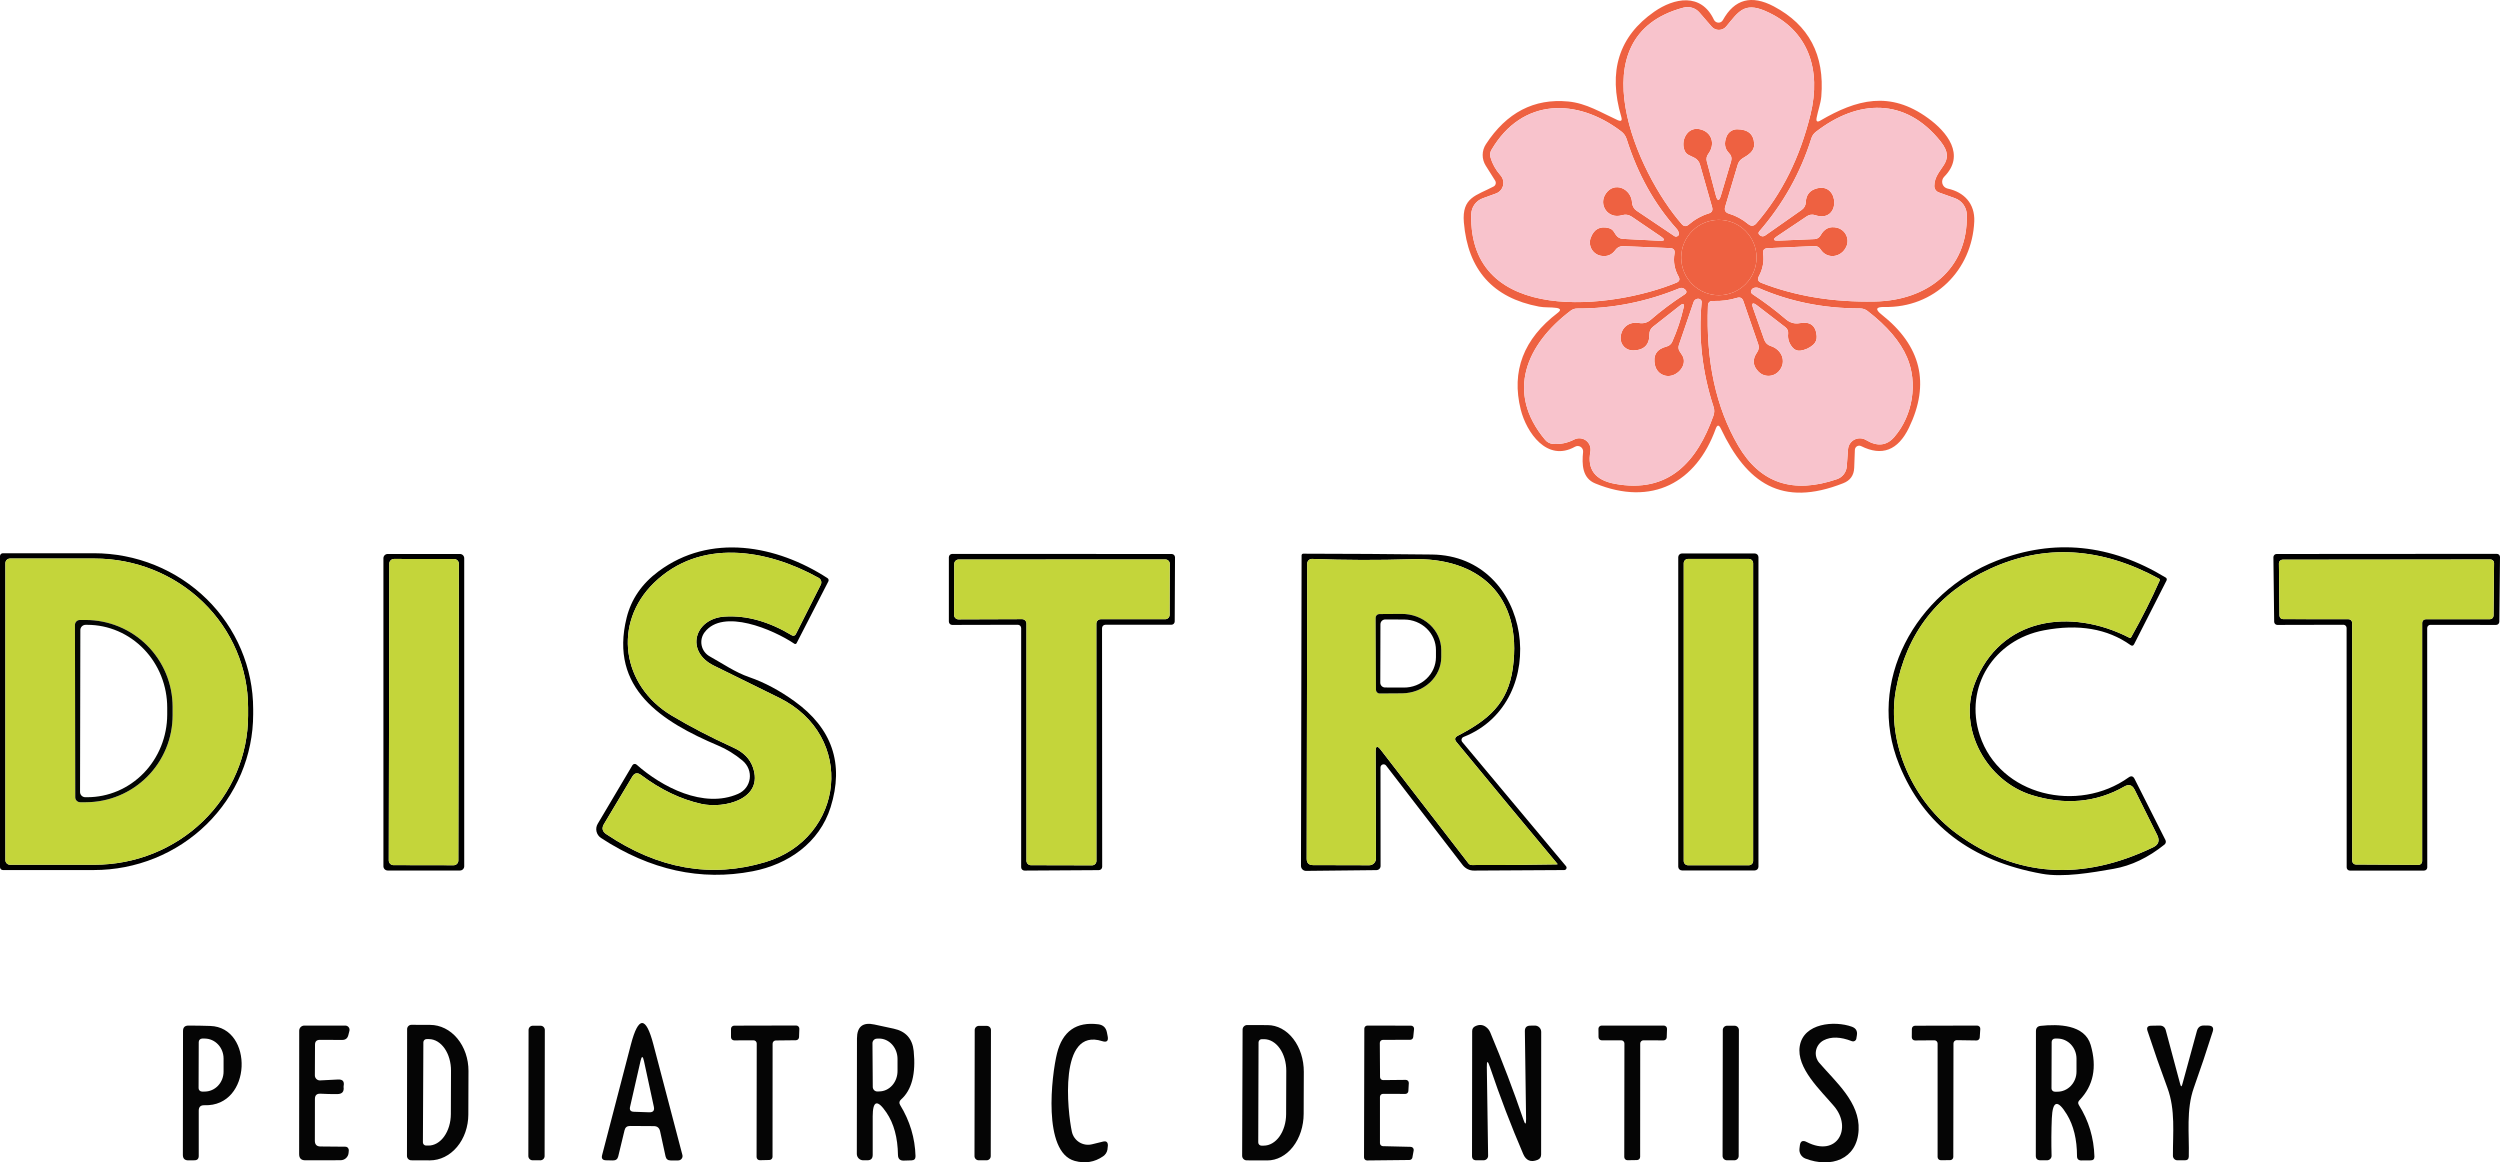 <?xml version="1.0" encoding="UTF-8"?>
<svg id="Layer_2" data-name="Layer 2" xmlns="http://www.w3.org/2000/svg" viewBox="0 0 5055.55 2350.58">
  <defs>
    <style>
      .cls-1 {
        fill: #050505;
      }

      .cls-2 {
        fill: #f8c3cc;
      }

      .cls-3 {
        fill: #ee6141;
      }

      .cls-4 {
        fill: #040604;
      }

      .cls-5 {
        fill: #c4d53a;
      }
    </style>
  </defs>
  <g id="Layer_1-2" data-name="Layer 1">
    <g>
      <path class="cls-3" d="M3278.6,236.42c-27.23-92.04-4.96-162.99,66.8-212.85,39.62-27.49,94.45-39.16,120.55,16.43.83,1.69,2.1,3.12,3.68,4.16,1.58,1.03,3.41,1.6,5.27,1.66,1.87.06,3.71-.39,5.33-1.31,1.61-.92,2.94-2.27,3.83-3.9,23.45-42.39,57.79-51.6,103.04-27.64,70.95,37.57,102.94,98.28,95.98,182.13-1.23,14.44-6.91,29.03-9.52,43.31-1.33,7.37,1.23,9.16,7.68,5.37,73.09-42.69,140.52-60.96,217.61-4.91,38.08,27.48,76.63,74.48,32.71,118.55-1.8,1.83-3.09,4.11-3.72,6.6-.63,2.49-.58,5.1.14,7.56.72,2.45,2.1,4.66,3.97,6.38,1.9,1.73,4.21,2.91,6.67,3.41,33.77,7.22,55.26,30.87,53.79,66.34-4.35,98.59-80.5,175.22-182.16,173.08-16.79-.31-18.58,4.76-5.37,15.2,80.16,63.26,98.64,139.59,55.44,228.97-22.22,45.86-54.47,58.25-96.74,37.16-1.3-.63-2.73-.94-4.18-.88s-2.85.46-4.1,1.19c-1.24.73-2.3,1.76-3.05,2.99-.75,1.23-1.19,2.63-1.27,4.07l-1.38,36.55c-.61,15.26-8.03,25.65-22.27,31.18-124.85,49.3-195.02-.46-247.39-110.41-3.89-8.29-7.37-8.14-10.45.46-39.31,108.72-128.99,157.25-243.4,110.41-26.88-10.9-27.18-39.16-24.72-63.74.21-1.99-.14-4.02-1-5.83-.86-1.81-2.21-3.36-3.9-4.45-1.68-1.1-3.64-1.71-5.65-1.76-2.01-.06-4,.45-5.74,1.45-56.82,31.94-98.28-29.17-109.8-75.09-19.35-77.71,5.58-142.92,74.79-195.64,6.96-5.33,6.09-8.65-2.61-9.98-11.21-1.69-24.57-.46-35.16-2.61-93.27-17.61-143.94-74.32-152.03-170.15-4.3-51.14,24.88-54.06,60.2-72.79,1-.53,1.88-1.27,2.58-2.16.7-.9,1.21-1.93,1.5-3.04.29-1.1.34-2.27.17-3.41-.17-1.14-.58-2.23-1.19-3.22l-19.04-30.26c-4.11-6.5-6.26-14.04-6.21-21.72.05-7.68,2.32-15.17,6.52-21.58,41.88-64.19,97.36-93.01,166.47-86.46,37.01,3.53,66.65,22.57,99.82,37.62,7.27,3.28,9.77,1.13,7.52-6.45ZM3547.35,291.39c.61,14.75-12.13,21.96-23.04,28.56-5.12,3.08-8.55,7.48-10.29,13.21l-25.34,84.92c-2.04,7.06.41,11.68,7.37,13.83,14.44,4.4,27.44,11.41,39,21.04,6.04,5.01,11.62,4.56,16.74-1.38,51.7-59.79,88.2-133.24,109.49-220.37,21.8-89.53-3.22-170.92-91.84-209.16-42.85-18.42-54.52,2.61-78.62,31.48-1.8,2.16-4.04,3.9-6.57,5.1-2.53,1.2-5.3,1.84-8.1,1.87-2.8.03-5.58-.55-8.14-1.71-2.56-1.15-4.84-2.84-6.68-4.96l-24.57-28.42c-3.87-4.51-8.94-7.84-14.65-9.61-5.7-1.77-11.8-1.9-17.6-.37-218.22,57.58-93.68,335.08-3.53,437.82,4.3,4.92,8.96,5.22,13.97.92,12.29-10.55,25.8-18.07,40.54-22.57,6.35-1.95,8.6-6.14,6.76-12.59l-24.58-86.31c-.81-2.94-2.25-5.68-4.21-8.03-1.95-2.36-4.4-4.28-7.15-5.63l-11.06-5.38c-3.78-1.73-6.55-4.5-8.29-8.29-9.06-20.26,4.45-48.53,28.87-44.38,25.49,4.45,34.09,30.09,18.42,50.67-1.53,2.06-2.58,4.44-3.05,6.96-.48,2.53-.38,5.14.29,7.63l18.27,68.95c3.28,12.08,6.71,12.13,10.29.15l20.57-69.11c1.85-6.45.41-12.03-4.3-16.74-8.7-8.81-10.34-19.96-4.91-33.48,1.72-4.3,4.67-8,8.47-10.6,3.81-2.6,8.29-3.99,12.87-3.99,22.32.11,33.84,10.09,34.55,29.95ZM3263.56,468.61l4,6.14c3.48,5.22,8.34,7.98,14.58,8.29l73.41,3.83c11.47.62,12.44-2.3,2.91-8.75l-58.51-39.78c-6.24-4.19-12.95-5.22-20.12-3.07-27.95,8.45-48.68-21.35-32.1-44.38,17.67-24.72,51.14-9.06,52.68,18.89.2,3.3,1.14,6.5,2.77,9.35,1.62,2.85,3.88,5.27,6.6,7.08l75.86,50.98c2.36,1.64,4.76,1.64,7.22,0,1.54-1.03,2.25-2.41,2.15-4.15-.2-3.78-1.59-7.11-4.14-9.98-45.25-50.37-79.04-110.93-101.36-181.67-2.04-6.45-5.73-11.67-11.05-15.67-88.92-67.72-200.26-68.34-262.29,37.17-2.87,4.81-3.53,9.98-2,15.5,3.69,13,10.45,25.09,20.27,36.25,2.48,2.79,4.23,6.16,5.12,9.79.88,3.63.86,7.42-.07,11.04-.93,3.62-2.72,6.96-5.23,9.72-2.51,2.77-5.67,4.88-9.18,6.14l-26.56,9.68c-6.7,2.39-12.51,6.75-16.68,12.51-4.17,5.75-6.49,12.64-6.67,19.74-5.53,226.36,287.32,191.34,415.24,138.21,5.74-2.46,7.11-6.45,4.15-11.98-8.4-14.84-11.16-30.45-8.29-46.83,1.12-6.97-1.85-10.6-8.91-10.9l-95.06-4c-3.01-.1-6,.54-8.67,1.85-2.68,1.31-4.98,3.27-6.68,5.67-7.37,10.34-17.25,14.33-29.64,11.98-3.9-.74-7.58-2.32-10.81-4.63-3.22-2.3-5.91-5.29-7.86-8.73-1.96-3.45-3.15-7.28-3.48-11.23-.33-3.95.21-7.93,1.57-11.66,6.65-17.91,18.99-24.46,37-19.65,4.2,1.12,7.48,3.53,9.83,7.22ZM3715.35,460.63c3.92,1,7.56,2.85,10.68,5.42,3.12,2.56,5.65,5.79,7.39,9.43,1.74,3.64,2.66,7.63,2.7,11.67.04,4.04-.81,8.04-2.49,11.71-10.14,22.27-39,26.11-52.21,5.22-2.97-4.51-7.11-6.66-12.44-6.45l-94.44,4.3c-6.97.3-9.98,3.89-9.06,10.75,2.15,15.97-.72,31.27-8.6,45.91-3.38,6.24-1.74,10.7,4.92,13.36,68.49,26.82,144.91,39.41,229.27,37.78,105.81-1.85,188.72-64.96,186.26-175.37-.14-7.35-2.46-14.49-6.74-20.47-4.28-5.98-10.25-10.51-17.2-13l-32.55-11.67c-2.72-.99-5.08-2.79-6.73-5.16-1.65-2.37-2.51-5.17-2.48-8.05.31-37.62,47.59-46.22,12.44-90.3-70.95-88.76-167.08-85.07-252.15-18.89-4.3,3.38-7.27,7.67-8.91,12.9-21.91,69.72-56.97,132.37-105.19,187.97-2.35,2.56-2.2,5.06.46,7.52,3.69,3.38,7.58,3.64,11.67.77l73.1-51.29c5.53-3.89,8.45-9.21,8.76-15.97.51-15.15,8.39-24.52,23.65-28.1,44.99-10.6,46.99,72.02-5.22,54.36-2.63-.86-5.43-1.12-8.2-.75-2.76.37-5.42,1.37-7.77,2.9l-60.05,40.23c-9.93,6.66-8.95,9.73,2.92,9.22l72.33-3.08c2.48-.09,4.88-.81,6.98-2.11,2.11-1.29,3.83-3.1,5-5.26,7.78-14.13,19.09-19.3,33.94-15.51ZM3552.11,520.82c0-20.2-8.03-39.57-22.31-53.86-14.29-14.28-33.66-22.31-53.86-22.31s-39.57,8.03-53.86,22.31c-14.29,14.29-22.31,33.66-22.31,53.86s8.03,39.57,22.31,53.86c14.28,14.29,33.65,22.31,53.86,22.31s39.57-8.03,53.86-22.31c14.28-14.28,22.31-33.65,22.31-53.86ZM3302.26,708.64c-3.38.06-6.73-.56-9.84-1.85-3.12-1.28-5.94-3.19-8.29-5.61-2.35-2.42-4.17-5.3-5.36-8.45-1.19-3.16-1.72-6.52-1.54-9.89,1.07-20.88,17.2-33.02,37.16-29.64,9.11,1.54,17.1-.72,23.96-6.75,20.78-18.02,43.51-35.02,68.19-50.98,4.81-3.17,5.01-6.66.61-10.44-3.38-2.97-7.17-3.59-11.36-1.85-67.06,27.44-135.76,41.01-206.09,40.7-5.12,0-9.67,1.54-13.66,4.61-89.68,68.03-131.76,165.24-51.29,261.06,1.94,2.33,4.33,4.26,7.02,5.65,2.69,1.4,5.63,2.24,8.64,2.49,14.95,1.13,29.28-1.84,43-8.9,3.78-1.94,8.02-2.77,12.25-2.41,4.23.36,8.28,1.91,11.68,4.47,3.41,2.56,6.03,6.02,7.58,10,1.55,3.98,1.97,8.31,1.2,12.51-6.76,35.83,9.63,57.49,49.14,64.96,109.8,20.58,167.08-45.61,199.63-137.6,2.16-5.93,2.25-11.87.31-17.81-22.93-70.23-30.97-140.66-24.11-211.31.31-2.76-.72-4.86-3.07-6.29-2.46-1.54-5.22-1.59-8.29-.15-1.17.58-2.2,1.38-3.05,2.36-.84.98-1.47,2.11-1.87,3.32l-29.64,86.61c-1.54,4.51-1.12,8.76,1.23,12.74,1.33,2.25,2.77,4.45,4.3,6.61,11.82,16.28-1.54,36.39-18.12,42.07-3.62,1.26-7.46,1.76-11.27,1.44-3.82-.31-7.53-1.43-10.88-3.27-3.36-1.83-6.3-4.36-8.62-7.41-2.32-3.04-3.98-6.54-4.86-10.27-4.92-20.47,2.77-33.32,23.03-38.55,5.43-1.33,9.32-4.61,11.68-9.83,10.03-22.72,17.66-45.61,22.88-68.64,1.85-8.19-.56-9.68-7.22-4.45l-54.52,42.85c-4.92,3.89-7.37,8.96-7.37,15.2.2,21.5-10.86,32.4-33.17,32.71ZM3666.36,697.58c-7.37,6.24-15.87,10.08-25.5,11.52-2.82.43-5.72.12-8.43-.9-2.71-1.03-5.15-2.72-7.08-4.94-7.37-8.5-10.49-17.92-9.37-28.26.61-5.53-1.33-10.03-5.83-13.52l-56.66-43.61c-9.42-7.17-12.13-5.17-8.14,5.99l22.42,63.43c1.05,2.95,2.77,5.61,5.04,7.77,2.27,2.16,5.01,3.76,8.01,4.66,21.8,6.75,32.86,31.18,17.2,50.06-2.5,3.03-5.61,5.51-9.12,7.28-3.51,1.77-7.34,2.79-11.26,2.99-3.92.2-7.83-.41-11.49-1.82-3.65-1.4-6.97-3.55-9.75-6.31-12.18-11.98-13.21-25.19-3.07-39.62,3.48-5.12,4.2-10.6,2.15-16.43l-30.1-87.07c-2.15-6.25-6.4-8.4-12.74-6.45-15.76,4.81-31.84,6.91-48.22,6.3-6.86-.31-10.39,2.97-10.6,9.83-4.3,111.38,16.17,205.78,61.42,283.17,44.12,75.45,110.67,97.87,199.64,67.26,5.39-1.88,10.11-5.27,13.6-9.77,3.49-4.49,5.59-9.9,6.05-15.57l2.61-35.01c.29-4.08,1.63-8.02,3.89-11.43,2.25-3.41,5.36-6.19,9.01-8.07,3.65-1.88,7.72-2.79,11.84-2.66,4.11.13,8.12,1.31,11.66,3.43,22.73,13.72,41.77,11.67,57.13-6.14,37.93-43.77,47.76-109.8,25.8-160.94-13.71-32.05-40.33-63.32-79.85-93.83-4.61-3.48-9.78-5.22-15.51-5.22-73.2.11-141.23-13.57-204.09-41-2.97-1.23-5.99-1.49-9.06-.77-2.15.41-3.83,1.38-5.06,2.92-3.28,4.09-2.72,7.58,1.69,10.44,23.55,15.46,45.66,32.1,66.34,49.91,8.71,7.47,18.23,10.24,28.56,8.29,21.19-3.89,32.61,4.81,34.24,26.11.28,3.38-.24,6.76-1.52,9.89-1.28,3.12-3.29,5.9-5.85,8.08Z"/>
      <path class="cls-2" d="M3547.35,291.39c-.72-19.86-12.23-29.84-34.55-29.95-4.58,0-9.06,1.39-12.87,3.99-3.8,2.61-6.75,6.3-8.47,10.6-5.43,13.52-3.78,24.67,4.91,33.48,4.71,4.71,6.14,10.29,4.3,16.74l-20.57,69.11c-3.59,11.97-7.01,11.92-10.29-.15l-18.27-68.95c-.67-2.49-.77-5.1-.29-7.63.48-2.52,1.52-4.9,3.05-6.96,15.67-20.58,7.07-46.22-18.42-50.67-24.41-4.15-37.93,24.11-28.87,44.38,1.74,3.79,4.51,6.56,8.29,8.29l11.06,5.38c2.76,1.36,5.2,3.27,7.15,5.63,1.96,2.35,3.39,5.09,4.21,8.03l24.57,86.31c1.84,6.45-.41,10.64-6.76,12.59-14.74,4.51-28.25,12.03-40.54,22.57-5.02,4.3-9.68,4-13.98-.92-90.14-102.74-214.69-380.23,3.53-437.82,5.8-1.52,11.9-1.4,17.6.37,5.71,1.76,10.79,5.09,14.65,9.61l24.58,28.42c1.83,2.11,4.11,3.81,6.67,4.96,2.56,1.15,5.34,1.73,8.14,1.71,2.81-.04,5.57-.67,8.1-1.87,2.53-1.2,4.77-2.94,6.57-5.1,24.11-28.87,35.78-49.91,78.62-31.48,88.61,38.24,113.64,119.63,91.84,209.16-21.3,87.12-57.79,160.58-109.49,220.37-5.12,5.94-10.69,6.4-16.74,1.38-11.56-9.63-24.57-16.63-39-21.04-6.96-2.15-9.42-6.76-7.37-13.83l25.34-84.92c1.74-5.73,5.17-10.13,10.29-13.21,10.9-6.6,23.66-13.82,23.04-28.56Z"/>
      <path class="cls-2" d="M3253.73,461.39c-18.02-4.81-30.35,1.74-37.01,19.65-1.36,3.73-1.9,7.7-1.57,11.66.33,3.95,1.52,7.78,3.47,11.23,1.96,3.45,4.65,6.43,7.87,8.73,3.22,2.31,6.91,3.89,10.81,4.63,12.39,2.35,22.27-1.64,29.64-11.98,1.71-2.41,4-4.36,6.68-5.67,2.68-1.31,5.66-1.95,8.67-1.85l95.06,4c7.06.31,10.03,3.94,8.91,10.9-2.87,16.38-.11,31.99,8.29,46.83,2.96,5.53,1.59,9.52-4.15,11.98-127.92,53.13-420.77,88.15-415.24-138.21.18-7.11,2.5-13.99,6.67-19.74,4.16-5.76,9.98-10.12,16.67-12.51l26.57-9.68c3.52-1.26,6.67-3.38,9.18-6.14,2.51-2.77,4.31-6.1,5.24-9.72.92-3.62.95-7.41.06-11.04-.88-3.63-2.63-6.99-5.11-9.79-9.83-11.16-16.59-23.24-20.27-36.24-1.53-5.53-.87-10.7,2-15.51,62.04-105.5,173.37-104.89,262.28-37.17,5.33,4,9.02,9.21,11.06,15.67,22.32,70.74,56.1,131.3,101.36,181.67,2.56,2.86,3.94,6.19,4.14,9.98.11,1.74-.61,3.12-2.15,4.15-2.46,1.64-4.87,1.64-7.22,0l-75.86-50.98c-2.72-1.81-4.98-4.23-6.6-7.08-1.63-2.85-2.58-6.05-2.77-9.35-1.54-27.95-35.02-43.62-52.68-18.9-16.59,23.04,4.15,52.83,32.1,44.38,7.17-2.15,13.87-1.12,20.12,3.07l58.51,39.78c9.52,6.45,8.55,9.37-2.92,8.76l-73.4-3.84c-6.24-.31-11.11-3.08-14.58-8.29l-4-6.14c-2.35-3.69-5.63-6.09-9.83-7.22Z"/>
      <path class="cls-2" d="M3715.35,460.63c-14.84-3.79-26.16,1.38-33.94,15.51-1.17,2.16-2.89,3.97-5,5.26-2.1,1.29-4.5,2.02-6.98,2.11l-72.33,3.08c-11.87.51-12.85-2.56-2.92-9.21l60.05-40.23c2.35-1.54,5.01-2.53,7.77-2.9,2.77-.37,5.57-.12,8.2.74,52.21,17.66,50.22-64.96,5.22-54.36-15.26,3.59-23.14,12.95-23.65,28.11-.31,6.75-3.22,12.08-8.76,15.97l-73.1,51.29c-4.09,2.86-7.98,2.61-11.67-.77-2.66-2.45-2.82-4.96-.46-7.52,48.22-55.59,83.28-118.25,105.19-187.97,1.64-5.22,4.61-9.52,8.91-12.9,85.07-66.19,181.21-69.87,252.15,18.89,35.16,44.07-12.13,52.68-12.44,90.3-.03,2.87.83,5.69,2.49,8.05,1.65,2.37,4,4.16,6.73,5.15l32.55,11.67c6.95,2.49,12.92,7.03,17.2,13.01,4.28,5.98,6.6,13.12,6.74,20.47,2.46,110.41-80.45,173.53-186.26,175.37-84.36,1.64-160.78-10.95-229.27-37.78-6.66-2.66-8.29-7.11-4.92-13.36,7.89-14.64,10.75-29.95,8.6-45.91-.93-6.86,2.1-10.44,9.06-10.75l94.44-4.3c5.33-.21,9.47,1.94,12.44,6.45,13.21,20.89,42.07,17.05,52.21-5.22,1.68-3.68,2.53-7.68,2.49-11.72-.04-4.04-.95-8.03-2.7-11.67-1.74-3.64-4.26-6.86-7.39-9.43-3.12-2.56-6.76-4.42-10.68-5.42Z"/>
      <path class="cls-3" d="M3475.94,596.99c42.07,0,76.17-34.1,76.17-76.17s-34.1-76.17-76.17-76.17-76.16,34.1-76.16,76.17,34.1,76.17,76.16,76.17Z"/>
      <path class="cls-2" d="M3302.26,708.63c22.31-.3,33.37-11.21,33.17-32.71,0-6.24,2.46-11.31,7.37-15.2l54.52-42.85c6.65-5.22,9.06-3.74,7.22,4.45-5.22,23.04-12.85,45.91-22.88,68.64-2.36,5.22-6.25,8.5-11.67,9.83-20.27,5.22-27.95,18.07-23.04,38.55.88,3.72,2.53,7.23,4.86,10.27,2.32,3.05,5.26,5.57,8.62,7.41,3.36,1.84,7.06,2.96,10.88,3.27,3.81.32,7.65-.18,11.27-1.44,16.59-5.68,29.95-25.8,18.12-42.07-1.54-2.16-2.97-4.35-4.3-6.61-2.35-4-2.76-8.24-1.23-12.74l29.64-86.61c.39-1.21,1.03-2.35,1.87-3.32.85-.98,1.88-1.78,3.05-2.36,3.08-1.43,5.83-1.38,8.29.15,2.36,1.43,3.38,3.53,3.08,6.29-6.86,70.64,1.17,141.08,24.11,211.31,1.94,5.94,1.85,11.87-.3,17.81-32.56,91.99-89.84,158.18-199.64,137.6-39.52-7.47-55.9-29.13-49.14-64.96.77-4.2.36-8.53-1.19-12.51-1.55-3.98-4.18-7.44-7.58-10-3.41-2.56-7.45-4.11-11.68-4.47-4.23-.37-8.48.46-12.25,2.41-13.72,7.06-28.05,10.03-43,8.9-3.01-.25-5.95-1.09-8.64-2.49-2.69-1.4-5.08-3.32-7.03-5.65-80.47-95.82-38.39-193.03,51.29-261.06,4-3.07,8.55-4.61,13.67-4.61,70.33.31,139.03-13.26,206.08-40.7,4.2-1.74,7.98-1.12,11.36,1.85,4.4,3.78,4.2,7.27-.61,10.44-24.67,15.97-47.4,32.97-68.19,50.98-6.86,6.04-14.84,8.29-23.96,6.75-19.96-3.38-36.08,8.76-37.16,29.64-.17,3.37.36,6.73,1.54,9.89,1.19,3.15,3.01,6.03,5.36,8.45,2.35,2.42,5.17,4.33,8.29,5.61,3.12,1.29,6.47,1.91,9.84,1.84Z"/>
      <path class="cls-2" d="M3666.36,697.58c2.56-2.18,4.56-4.96,5.85-8.08,1.28-3.12,1.8-6.51,1.52-9.89-1.64-21.3-13.06-30-34.25-26.11-10.34,1.94-19.86-.82-28.56-8.29-20.68-17.81-42.79-34.45-66.34-49.91-4.4-2.86-4.96-6.35-1.69-10.44,1.23-1.54,2.91-2.51,5.07-2.92,3.07-.72,6.09-.46,9.06.77,62.86,27.43,130.89,41.1,204.09,41,5.73,0,10.9,1.74,15.51,5.22,39.52,30.51,66.14,61.78,79.85,93.83,21.96,51.13,12.13,117.17-25.8,160.94-15.36,17.81-34.4,19.86-57.13,6.14-3.53-2.11-7.54-3.29-11.66-3.43s-8.19.78-11.84,2.65c-3.65,1.88-6.75,4.66-9.01,8.08-2.26,3.41-3.6,7.35-3.89,11.43l-2.61,35.01c-.46,5.67-2.56,11.07-6.05,15.57-3.49,4.5-8.22,7.89-13.6,9.77-88.97,30.61-155.51,8.19-199.64-67.26-45.25-77.4-65.73-171.79-61.42-283.17.2-6.86,3.74-10.14,10.6-9.83,16.38.61,32.45-1.49,48.22-6.3,6.35-1.94,10.6.2,12.75,6.45l30.09,87.07c2.05,5.84,1.33,11.31-2.15,16.43-10.13,14.44-9.11,27.64,3.07,39.62,2.77,2.76,6.09,4.91,9.75,6.31,3.65,1.4,7.56,2.02,11.48,1.82,3.92-.2,7.76-1.22,11.27-2.99,3.5-1.77,6.61-4.25,9.11-7.28,15.67-18.89,4.61-43.31-17.2-50.06-3-.91-5.74-2.5-8.01-4.66-2.27-2.16-4-4.82-5.04-7.78l-22.42-63.42c-4-11.16-1.29-13.16,8.14-5.99l56.66,43.61c4.51,3.48,6.45,7.99,5.83,13.52-1.12,10.34,1.99,19.76,9.37,28.26,1.93,2.22,4.37,3.91,7.08,4.94,2.71,1.02,5.61,1.33,8.43.9,9.63-1.43,18.12-5.27,25.5-11.52Z"/>
      <path d="M1606.45,1301.81c-43.3-29.02-144.2-72.02-181.36-23.49-2.91,3.78-4.98,8.14-6.05,12.79-1.07,4.65-1.11,9.48-.13,14.15.98,4.67,2.96,9.07,5.8,12.91,2.84,3.83,6.48,7,10.67,9.29,26.56,14.75,51.29,32.1,79.85,41.93,30.51,10.55,60.92,26.72,91.22,48.53,76.37,54.87,100.8,126.33,73.26,214.38-22.73,72.17-85.85,115.79-157.71,129.6-104.73,20.17-206.91-2.25-306.52-67.26-4.63-3.01-7.91-7.68-9.18-13.04-1.26-5.35-.39-10.97,2.42-15.68l70.18-118.4c.39-.71.95-1.31,1.61-1.77.67-.46,1.44-.76,2.25-.88.81-.11,1.64-.05,2.44.2.79.25,1.52.66,2.13,1.22,50.98,45.15,135.76,89.53,205.16,59.12,27.49-11.98,32.56-47.76,8.76-67.57-15.76-13-32.1-23.03-48.99-30.09-113.17-48.07-220.82-114.87-185.05-258.61,9.32-37.47,30.77-68.7,64.35-93.68,104.73-77.86,238.64-53.29,341.84,13.67,1.05.73,1.79,1.8,2.11,3.02.31,1.21.16,2.49-.41,3.58l-64.19,124.85c-.19.39-.46.74-.8,1.03-.34.28-.73.48-1.15.6-.42.12-.86.14-1.29.08-.44-.07-.85-.23-1.21-.47ZM1522.45,1551.51c22.88,64.8-58.05,84.31-104.12,74.17-41.87-9.32-82.57-28.82-122.08-58.51-7.17-5.42-13.05-4.3-17.66,3.38l-57.28,95.98c-4.81,8.09-3.33,14.79,4.45,20.12,105.14,70.74,212.49,89.63,322.03,56.66,160.48-48.37,183.66-254.92,28.25-332.01-41.77-20.78-85.85-42.49-132.22-65.11-58.82-28.72-39.78-95.37,21.65-99.36,44.03-2.76,89.33,9.88,135.91,37.93.65.41,1.37.67,2.13.78.75.11,1.52.06,2.25-.14.74-.2,1.43-.55,2.02-1.03.6-.48,1.08-1.07,1.43-1.76l50.53-100.12c1.21-2.39,1.47-5.17.7-7.75-.77-2.57-2.51-4.75-4.84-6.08-106.42-59.12-240.33-80-333.08,9.98-84,81.7-65.11,208.09,35.63,268.28,37.26,22.31,78.93,43.97,125,64.96,20.17,9.11,33.28,22.32,39.31,39.62Z"/>
      <path d="M4308.31,1304.42c-46.83-33.17-105.18-43.1-175.05-29.79-100.9,19.04-161.92,114.71-129.62,212.54,40.37,122.39,198.71,158.18,300.95,84.92,5.13-3.68,9.13-2.66,12.01,3.08l62.49,123.77c.7,1.47.91,3.15.56,4.77-.35,1.62-1.26,3.08-2.53,4.14-33,26.51-67.34,42.89-103.08,49.14-43.89,7.67-101.67,17.81-144.79,9.98-143.24-25.7-239.49-99.26-288.73-220.67-68.18-167.69,33.79-348.75,197.03-412.32,116.21-45.35,230.24-33.99,342.16,34.09.91.52,1.54,1.4,1.83,2.46.28,1.05.21,2.21-.28,3.22l-65.58,128.85c-1.76,3.48-4.21,4.09-7.37,1.84ZM3993.32,1382.27c50.98-133.91,193.94-153.72,312.81-92.59,1.54.81,2.74.46,3.51-1.08,21.63-38.39,40.87-76.58,57.65-114.56.7-1.64.21-2.92-1.4-3.84-117.26-63.78-230.87-70.54-340.9-20.27-105.98,48.43-169.61,129.82-190.9,244.17-20.27,109.04,35.78,228.36,123.78,292.39,119.86,87.12,251.87,96.13,396.02,27.03,11.16-5.32,13.97-13.57,8.5-24.72l-45.78-91.98c-4.7-9.42-11.66-11.52-20.71-6.3-57.79,33.17-121.47,37.62-186.78,17.5-91.07-27.95-150.82-133.75-115.79-225.74Z"/>
      <path d="M0,1124.6c0-1.55.62-3.03,1.71-4.13,1.1-1.1,2.58-1.71,4.13-1.71h183.97c42.31,0,84.2,8.15,123.29,23.99,39.09,15.85,74.6,39.07,104.52,68.35,29.92,29.27,53.65,64.03,69.84,102.28,16.19,38.25,24.52,79.25,24.52,120.65v10.13c0,41.41-8.33,82.4-24.52,120.65-16.19,38.25-39.92,73-69.84,102.28-29.92,29.27-65.43,52.49-104.52,68.34-39.09,15.84-80.98,23.99-123.29,23.99H5.83c-1.54,0-3.03-.61-4.13-1.71-1.09-1.1-1.71-2.58-1.71-4.13v-629ZM10.9,1138.88v600.44c0,2.49.98,4.87,2.75,6.63,1.76,1.76,4.14,2.75,6.62,2.75h170.92c82.35,0,161.33-31.77,219.57-88.3,58.23-56.53,90.94-133.21,90.94-213.15v-16.28c0-79.95-32.71-156.62-90.94-213.15-58.24-56.53-137.22-88.3-219.57-88.3H20.27c-2.49,0-4.87.99-6.62,2.75-1.76,1.76-2.75,4.14-2.75,6.63Z"/>
      <path d="M938.75,1751.76c0,1.13-.22,2.25-.66,3.29-.43,1.05-1.06,1.99-1.86,2.79-.8.8-1.75,1.43-2.79,1.86-1.05.44-2.16.65-3.29.65h-146.2c-2.28,0-4.47-.91-6.08-2.51-1.62-1.61-2.52-3.8-2.52-6.08v-622.87c0-2.28.91-4.47,2.52-6.08,1.61-1.61,3.8-2.52,6.08-2.52h146.2c1.13,0,2.25.22,3.29.65,1.04.44,1.99,1.07,2.79,1.87.8.8,1.43,1.75,1.86,2.79.44,1.05.66,2.16.66,3.29v622.87ZM927.91,1140.07c0-1.25-.25-2.49-.72-3.64-.47-1.16-1.17-2.2-2.06-3.1-.88-.88-1.93-1.59-3.08-2.06-1.15-.48-2.39-.73-3.64-.73l-121.62-.22c-1.25,0-2.49.25-3.64.72-1.16.48-2.21,1.17-3.1,2.06-.88.88-1.59,1.93-2.07,3.08-.48,1.16-.72,2.39-.73,3.64l-1.05,600.14c0,1.25.25,2.49.72,3.64.48,1.16,1.18,2.2,2.06,3.1.88.88,1.93,1.59,3.08,2.06,1.15.48,2.39.73,3.64.73l121.62.22c1.25,0,2.49-.25,3.64-.72,1.16-.47,2.21-1.17,3.1-2.06.88-.88,1.59-1.93,2.06-3.08.48-1.16.73-2.39.74-3.64l1.05-600.14Z"/>
      <path class="cls-5" d="M1522.46,1551.5c-6.04-17.3-19.15-30.5-39.31-39.62-46.07-20.99-87.73-42.64-125.01-64.96-100.74-60.2-119.63-186.58-35.63-268.28,92.76-89.99,226.66-69.11,333.09-9.98,2.33,1.33,4.07,3.5,4.84,6.08.77,2.58.52,5.35-.7,7.75l-50.52,100.12c-.35.68-.84,1.28-1.43,1.76-.6.48-1.28.84-2.02,1.03-.74.2-1.5.25-2.26.14-.75-.11-1.47-.37-2.13-.78-46.58-28.05-91.88-40.69-135.9-37.93-61.42,4-80.47,70.64-21.65,99.36,46.38,22.62,90.45,44.33,132.22,65.11,155.41,77.09,132.22,283.64-28.25,332.01-109.54,32.97-216.89,14.08-322.03-56.66-7.78-5.33-9.27-12.04-4.45-20.12l57.28-95.98c4.61-7.67,10.5-8.81,17.67-3.38,39.52,29.69,80.21,49.19,122.08,58.51,46.07,10.13,127-9.37,104.12-74.18Z"/>
      <path d="M2222.1,1759.59l-150.34.92c-1.8,0-3.51-.71-4.78-1.97-1.26-1.27-1.98-2.99-1.98-4.78v-483.58c0-1.79-.71-3.51-1.98-4.78-1.26-1.26-2.98-1.98-4.77-1.98l-132.68.31c-1.79,0-3.51-.71-4.78-1.98-1.26-1.26-1.98-2.98-1.98-4.77v-130.07c0-1.8.72-3.51,1.98-4.78,1.27-1.26,2.99-1.98,4.78-1.98l443.81.15c1.79,0,3.51.72,4.77,1.98,1.27,1.26,1.98,2.98,1.98,4.77l-.62,129.61c0,1.79-.71,3.51-1.97,4.78-1.27,1.26-2.99,1.97-4.78,1.97h-133.45c-1.8,0-3.51.72-4.78,1.98-1.26,1.27-1.98,2.99-1.98,4.78l.31,482.66c0,1.79-.71,3.51-1.98,4.77-1.26,1.27-2.98,1.98-4.77,1.98ZM1929.41,1243.6c0,2.37.93,4.63,2.61,6.3,1.67,1.67,3.94,2.61,6.3,2.61l128.54-.46c2.36,0,4.63.94,6.3,2.61,1.67,1.66,2.61,3.93,2.61,6.3v479.74c0,2.37.94,4.63,2.61,6.3,1.67,1.67,3.93,2.61,6.3,2.61l123.62.3c1.17,0,2.33-.22,3.41-.67,1.08-.45,2.06-1.1,2.89-1.93.83-.83,1.49-1.81,1.93-2.89.45-1.08.68-2.24.68-3.41l-.15-479.9c0-2.36.94-4.63,2.61-6.3,1.66-1.66,3.93-2.61,6.3-2.61h130.38c2.36,0,4.63-.94,6.3-2.61,1.66-1.67,2.6-3.93,2.6-6.3l.31-103.04c0-2.36-.94-4.63-2.61-6.3-1.67-1.67-3.93-2.61-6.3-2.61l-418,.15c-2.37,0-4.63.93-6.3,2.61-1.67,1.67-2.61,3.94-2.61,6.3l-.3,103.2Z"/>
      <path d="M2802.89,1547.97c-.81-1.01-1.91-1.75-3.16-2.11-1.24-.37-2.57-.33-3.79.09-1.23.41-2.3,1.21-3.06,2.25-.76,1.05-1.18,2.31-1.2,3.6l.15,199.48c0,2.18-.86,4.26-2.42,5.81-1.55,1.54-3.66,2.44-5.88,2.48l-142.36,1.54c-1.34.02-2.68-.22-3.93-.73-1.24-.5-2.38-1.24-3.34-2.18-.96-.94-1.72-2.07-2.24-3.31-.52-1.24-.79-2.57-.79-3.92l1.23-627.93c0-.9.36-1.76.99-2.39.63-.63,1.5-.98,2.39-.98,89.48.1,176.24.66,260.3,1.69,203.32,2.46,244.01,297.92,63.88,368.87-.96.36-1.82.95-2.51,1.71-.68.77-1.17,1.69-1.43,2.7-.26,1.01-.27,2.06-.04,3.09.23,1.03.7,1.98,1.36,2.79l209.77,251.08c.58.69.96,1.52,1.08,2.42.13.88,0,1.79-.38,2.61-.37.82-.96,1.52-1.71,2.02-.74.49-1.62.77-2.52.79l-182.44,1.07c-4.44.06-8.83-.93-12.83-2.88-4-1.94-7.49-4.8-10.21-8.33l-154.95-201.33ZM2781.85,1519.41c0-10.96,3.38-12.08,10.13-3.38l177.53,229.89c.81,1.05,1.86,1.9,3.06,2.49,1.2.58,2.51.89,3.85.89,58.86.2,116.4-.26,172.6-1.38.11-.01.2-.05.29-.11.08-.06.15-.14.2-.23.04-.09.06-.19.06-.29,0-.1-.04-.2-.08-.29-71.46-85.59-139.54-167.75-204.24-246.47-4.3-5.22-3.43-9.42,2.61-12.6,61.12-31.94,101.5-64.19,111.49-137.44,19.81-146.51-69.72-224.05-205.16-219.6-66.85,2.15-133.81,1.94-200.87-.61-1.28-.04-2.55.18-3.74.63-1.19.46-2.28,1.15-3.19,2.04-.92.88-1.64,1.95-2.14,3.12-.5,1.18-.76,2.44-.76,3.72l-1.07,596.6c-.1,8.7,4.2,13.05,12.9,13.05l113.64.3c3.58,0,7.02-1.44,9.56-4,2.53-2.56,3.95-6.04,3.95-9.66l-.61-216.68Z"/>
      <path d="M3555.98,1752.68c0,.99-.2,1.97-.57,2.88-.38.91-.93,1.74-1.64,2.44-.7.7-1.52,1.25-2.44,1.63-.91.38-1.9.58-2.88.58h-147.12c-.99,0-1.97-.2-2.89-.58-.91-.38-1.74-.93-2.44-1.63-.7-.7-1.26-1.53-1.64-2.44-.37-.91-.57-1.89-.57-2.88v-625.93c0-.99.2-1.97.57-2.89.38-.91.93-1.74,1.64-2.44.7-.7,1.52-1.26,2.44-1.64.91-.37,1.9-.57,2.89-.57h147.12c.98,0,1.97.2,2.88.57.91.38,1.74.93,2.44,1.64.7.7,1.26,1.52,1.64,2.44.37.91.57,1.9.57,2.89v625.93ZM3545.23,1139.02c0-2.32-.92-4.55-2.56-6.19-1.64-1.64-3.87-2.56-6.19-2.56h-122.86c-2.32,0-4.55.92-6.19,2.56-1.64,1.64-2.56,3.87-2.56,6.19v601.98c0,2.32.92,4.54,2.56,6.19,1.64,1.64,3.87,2.56,6.19,2.56h122.86c2.32,0,4.54-.92,6.19-2.56,1.64-1.64,2.56-3.87,2.56-6.19v-601.98Z"/>
      <path class="cls-5" d="M3993.32,1382.27c-34.97,91.99,24.72,197.8,115.79,225.74,65.3,20.12,128.99,15.67,186.78-17.5,9.06-5.22,16.01-3.12,20.71,6.29l45.78,91.99c5.48,11.16,2.67,19.4-8.5,24.72-144.15,69.11-276.16,60.1-396.02-27.03-87.99-64.04-144.05-183.36-123.78-292.39,21.3-114.35,84.92-195.74,190.9-244.17,110.03-50.27,223.71-43.51,340.9,20.27,1.61.92,2.11,2.2,1.4,3.84-16.78,37.98-36.02,76.17-57.58,114.56-.84,1.54-2.04,1.9-3.58,1.07-118.88-61.12-261.84-41.31-312.81,92.6Z"/>
      <path d="M4738.88,1263.41l-133.55.31c-1.76,0-3.37-.68-4.56-1.89-1.26-1.21-1.9-2.85-1.9-4.56l-1.54-130.53c0-1.71.7-3.36,1.9-4.56,1.19-1.21,2.81-1.89,4.56-1.89l445.31-.31c1.76,0,3.37.68,4.56,1.89,1.19,1.21,1.9,2.85,1.9,4.56l-1.4,130.84c0,1.71-.63,3.35-1.9,4.56-1.19,1.21-2.81,1.89-4.56,1.89l-132.99-.15c-1.69,0-3.3.68-4.49,1.89-1.26,1.21-1.9,2.85-1.9,4.56l.14,484.04c0,1.71-.7,3.35-1.9,4.56-1.19,1.21-2.88,1.89-4.56,1.89h-150.05c-.84,0-1.69-.16-2.46-.49-.77-.32-1.48-.79-2.11-1.4-.56-.6-1.05-1.31-1.4-2.09-.28-.78-.49-1.62-.49-2.46l-.14-484.2c0-1.71-.7-3.35-1.9-4.56-1.19-1.21-2.81-1.89-4.56-1.89ZM4898.13,1259.58c0-1.96.77-3.83,2.18-5.22,1.4-1.38,3.23-2.16,5.2-2.16h129.62c1.97,0,3.86-.78,5.2-2.16,1.4-1.38,2.18-3.25,2.18-5.21l1.05-106.11c0-1.96-.77-3.83-2.11-5.22-1.4-1.38-3.3-2.16-5.27-2.16l-420.31.46c-1.9,0-3.79.78-5.2,2.16-1.33,1.38-2.18,3.26-2.18,5.21l1.12,105.5c0,.97.21,1.93.56,2.82.35.89.91,1.71,1.62,2.39.63.68,1.47,1.22,2.39,1.59.84.37,1.83.56,2.81.56l132.22.15c1.97,0,3.79.78,5.2,2.16,1.4,1.38,2.18,3.26,2.18,5.22l.14,481.27c0,1.95.77,3.83,2.18,5.21,1.33,1.38,3.23,2.16,5.2,2.16l126.67.77c1.97,0,3.86-.77,5.27-2.16,1.33-1.38,2.11-3.26,2.11-5.22v-482.04Z"/>
      <path class="cls-5" d="M10.9,1138.88c0-2.49.98-4.87,2.74-6.63,1.76-1.76,4.14-2.74,6.63-2.74h170.92c82.35,0,161.33,31.76,219.57,88.29,58.23,56.53,90.94,133.21,90.94,213.15v16.28c0,79.95-32.71,156.62-90.94,213.15-58.24,56.53-137.22,88.3-219.57,88.3H20.27c-2.49,0-4.87-.99-6.63-2.75-1.76-1.76-2.74-4.14-2.74-6.62v-600.44ZM151.57,1263.72l.62,348.6c0,2.65,1.05,5.18,2.92,7.06,1.87,1.87,4.41,2.92,7.06,2.92h11.37c23.09-.04,45.94-4.63,67.26-13.5,21.32-8.88,40.68-21.86,56.98-38.21,16.3-16.36,29.22-35.77,38.01-57.11,8.8-21.35,13.31-44.22,13.27-67.31v-16.89c-.04-23.09-4.63-45.95-13.5-67.27-8.88-21.32-21.86-40.68-38.22-56.98-16.35-16.3-35.76-29.22-57.11-38.01-21.35-8.8-44.22-13.31-67.32-13.26h-11.36c-1.31,0-2.61.26-3.82.76-1.21.51-2.31,1.24-3.24,2.16s-1.66,2.03-2.17,3.24c-.5,1.21-.76,2.51-.76,3.82Z"/>
      <path class="cls-5" d="M918.4,1130.54l-121.62-.21c-5.26-.01-9.53,4.24-9.54,9.5l-1.05,600.14c0,5.26,4.25,9.53,9.51,9.54l121.62.21c5.26,0,9.53-4.25,9.54-9.51l1.05-600.14c0-5.26-4.25-9.53-9.51-9.54Z"/>
      <path class="cls-5" d="M1929.4,1243.6l.31-103.2c0-2.36.94-4.63,2.61-6.3,1.66-1.67,3.93-2.61,6.29-2.61l418.01-.15c2.37,0,4.63.93,6.3,2.61,1.67,1.67,2.61,3.94,2.61,6.3l-.31,103.04c0,2.37-.94,4.63-2.61,6.3-1.67,1.67-3.93,2.61-6.3,2.61h-130.38c-2.36,0-4.63.94-6.3,2.61-1.67,1.67-2.61,3.94-2.61,6.3l.15,479.9c0,1.17-.23,2.32-.68,3.41-.45,1.08-1.1,2.06-1.93,2.89-.83.83-1.81,1.48-2.89,1.93-1.08.45-2.24.67-3.41.67l-123.62-.3c-2.36,0-4.63-.94-6.3-2.61-1.66-1.67-2.6-3.93-2.6-6.3v-479.74c0-2.37-.94-4.63-2.61-6.3-1.67-1.67-3.93-2.61-6.3-2.61l-128.53.46c-2.37,0-4.63-.94-6.3-2.61-1.67-1.67-2.61-3.93-2.61-6.3Z"/>
      <path class="cls-5" d="M2781.85,1519.41l.61,216.68c0,3.62-1.42,7.1-3.95,9.66-2.53,2.56-5.98,4-9.56,4l-113.64-.3c-8.71,0-13-4.35-12.91-13.05l1.08-596.6c0-1.28.25-2.54.75-3.72.5-1.17,1.22-2.23,2.14-3.12.92-.88,2-1.58,3.19-2.04,1.19-.46,2.46-.67,3.74-.63,67.06,2.56,134.01,2.76,200.87.61,135.45-4.45,224.97,73.1,205.16,219.6-9.98,73.25-50.37,105.5-111.49,137.44-6.04,3.17-6.91,7.37-2.61,12.6,64.7,78.73,132.79,160.89,204.24,246.47.05.08.08.19.08.29,0,.11-.02.2-.06.29-.05.09-.11.17-.2.23-.08.06-.18.09-.29.11-56.2,1.12-113.74,1.59-172.6,1.38-1.33,0-2.65-.3-3.85-.89-1.19-.58-2.25-1.43-3.06-2.49l-177.53-229.89c-6.75-8.7-10.13-7.57-10.13,3.38ZM2781.85,1249.28l.61,145.59c0,1,.2,1.99.59,2.91.39.92.95,1.76,1.67,2.46.72.7,1.57,1.26,2.49,1.62.93.37,1.92.55,2.93.53l44.99-.3c21.14-.13,41.38-7.93,56.26-21.7,14.89-13.76,23.21-32.36,23.14-51.71v-14.43c-.04-9.62-2.14-19.13-6.2-28-4.05-8.87-9.98-16.91-17.44-23.67-7.46-6.76-16.31-12.11-26.04-15.74-9.72-3.62-20.13-5.46-30.64-5.39l-44.99.31c-1.97.04-3.85.85-5.22,2.25-1.38,1.41-2.15,3.3-2.15,5.27Z"/>
      <path class="cls-5" d="M3536.48,1130.28h-122.86c-4.83,0-8.75,3.92-8.75,8.75v601.98c0,4.83,3.92,8.76,8.75,8.76h122.86c4.83,0,8.75-3.93,8.75-8.76v-601.98c0-4.83-3.92-8.75-8.75-8.75Z"/>
      <path class="cls-5" d="M4898.13,1259.58v482.04c0,1.96-.77,3.83-2.11,5.22-1.4,1.38-3.3,2.16-5.27,2.16l-126.67-.77c-1.97,0-3.86-.78-5.2-2.16-1.4-1.38-2.18-3.26-2.18-5.21l-.14-481.27c0-1.96-.77-3.83-2.18-5.22-1.4-1.38-3.23-2.16-5.2-2.16l-132.22-.15c-.98,0-1.97-.19-2.81-.56-.91-.37-1.76-.91-2.39-1.59-.7-.69-1.26-1.5-1.62-2.39-.35-.89-.56-1.85-.56-2.82l-1.12-105.5c0-1.95.84-3.83,2.18-5.21,1.4-1.38,3.3-2.16,5.2-2.16l420.31-.46c1.97,0,3.86.77,5.27,2.16,1.33,1.38,2.11,3.26,2.11,5.22l-1.05,106.11c0,1.96-.77,3.83-2.18,5.21-1.33,1.38-3.23,2.16-5.2,2.16h-129.62c-1.97,0-3.79.78-5.2,2.16-1.4,1.38-2.18,3.26-2.18,5.22Z"/>
      <path d="M2781.86,1249.28c0-1.97.77-3.85,2.15-5.27,1.38-1.4,3.25-2.22,5.22-2.25l44.99-.31c10.5-.06,20.92,1.77,30.64,5.39,9.72,3.62,18.57,8.97,26.03,15.74,7.46,6.76,13.39,14.8,17.45,23.67,4.06,8.86,6.17,18.38,6.2,28v14.43c.07,19.36-8.25,37.96-23.14,51.71-14.89,13.76-35.11,21.56-56.26,21.69l-44.99.31c-1,.02-2-.15-2.93-.53-.93-.37-1.78-.92-2.49-1.62-.72-.7-1.28-1.54-1.67-2.46-.39-.93-.59-1.92-.59-2.91l-.61-145.59ZM2791.53,1262.34l-.3,118.25c0,2.53,1,4.97,2.77,6.78,1.78,1.81,4.21,2.85,6.75,2.89l38.09.15c8.5.04,16.93-1.52,24.8-4.58,7.87-3.07,15.03-7.58,21.06-13.29,6.04-5.7,10.83-12.49,14.11-19.96,3.28-7.48,4.97-15.49,4.99-23.59v-14.44c.04-16.3-6.72-31.96-18.78-43.53-12.06-11.58-28.44-18.12-45.56-18.21l-38.09-.15c-1.28-.01-2.56.22-3.75.7-1.19.48-2.28,1.19-3.19,2.09-.92.9-1.64,1.97-2.14,3.16-.49,1.19-.75,2.46-.75,3.74Z"/>
      <path class="cls-4" d="M151.57,1263.72c0-1.31.26-2.61.77-3.82.5-1.21,1.24-2.31,2.16-3.24s2.03-1.66,3.24-2.16c1.21-.51,2.51-.76,3.82-.76h11.36c23.09-.04,45.96,4.47,67.32,13.26,21.35,8.8,40.75,21.72,57.11,38.01,16.36,16.3,29.34,35.66,38.22,56.98,8.88,21.32,13.46,44.17,13.5,67.27v16.89c.04,23.09-4.47,45.96-13.26,67.32-8.81,21.35-21.72,40.75-38.02,57.11-16.3,16.36-35.66,29.34-56.97,38.22-21.32,8.88-44.18,13.46-67.27,13.5h-11.37c-2.65,0-5.18-1.05-7.06-2.92-1.87-1.87-2.92-4.42-2.92-7.06l-.62-348.59ZM162.47,1274.16l-.61,327.4c0,2.82,1.12,5.5,3.1,7.49,1.99,1.99,4.68,3.1,7.49,3.1h3.69c42.88.08,84.04-17.48,114.43-48.81,30.38-31.34,47.49-73.87,47.58-118.27v-13.82c.04-21.98-4.1-43.76-12.19-64.08-8.09-20.33-19.96-38.8-34.95-54.38-14.98-15.57-32.79-27.93-52.4-36.39-19.6-8.45-40.62-12.81-61.86-12.86h-3.69c-1.39,0-2.77.27-4.05.81-1.29.53-2.46,1.31-3.44,2.3-.98.98-1.76,2.16-2.3,3.44-.53,1.29-.81,2.66-.81,4.05Z"/>
      <path class="cls-1" d="M2228.86,2105.42c-88.76-28.41-70.03,142.97-61.27,183.35.97,4.37,2.81,8.5,5.41,12.14,2.59,3.64,5.89,6.73,9.7,9.08,3.81,2.35,8.05,3.9,12.47,4.59,4.42.69,8.93.47,13.27-.62l21.96-5.38c6.65-1.73,9.98.87,9.98,7.84-.1,2.76-.41,5.58-.92,8.45-1.12,5.73-4.09,10.24-8.9,13.51-17.2,11.88-36.29,14.95-57.28,9.22-65.42-17.97-46.69-173.22-35.78-217.45,11.16-44.74,38.96-64.35,83.39-58.82,9.72,1.23,15.56,6.66,17.5,16.28l1.54,7.83c1.94,9.63-1.74,12.95-11.06,9.98Z"/>
      <path class="cls-1" d="M3687.89,2103.73c-3.97,2.05-7.43,4.97-10.1,8.55-2.68,3.57-4.52,7.71-5.38,12.1s-.71,8.91.43,13.23c1.14,4.33,3.24,8.33,6.15,11.73,33.63,39.01,82.31,80.17,79.54,135.76-2.91,59.74-56.2,77.55-107.65,57.74-3.91-1.53-7.21-4.3-9.37-7.89-2.17-3.58-3.08-7.77-2.6-11.92l.77-6.45c1.12-9.01,5.73-11.41,13.82-7.21,61.73,31.79,92.76-28.11,55.44-72.33-26.87-31.95-76.78-77.1-69.41-121.63,7.67-46.69,70.48-51.75,105.35-39.16,8.19,2.97,11.57,8.76,10.14,17.35l-1.08,6.61c-.15,1-.53,1.97-1.12,2.8-.58.84-1.34,1.53-2.23,2.04-.88.5-1.87.79-2.89.86-1.01.06-2.03-.1-2.98-.48-22.83-8.9-41.77-9.47-56.82-1.69Z"/>
      <path class="cls-1" d="M401.89,2246.09v91.37c0,5.94-2.97,8.91-8.91,8.91l-12.13.15c-7.37,0-11.05-3.69-11.05-11.06l.3-250.62c0-7.16,3.59-10.8,10.75-10.9,14.95,0,29.74.26,44.38.77,87.99,2.76,84.92,163.7-11.98,160.32-7.58-.21-11.36,3.48-11.36,11.05ZM401.89,2107.11l-.31,93.37c0,1.83.72,3.59,2.02,4.89,1.3,1.29,3.05,2.02,4.89,2.02h5.22c5.03.02,10.02-1.01,14.68-3.03,4.66-2.02,8.89-4.99,12.46-8.74,3.57-3.75,6.4-8.21,8.33-13.12,1.93-4.91,2.93-10.17,2.93-15.49v-26.42c0-10.68-4-20.93-11.14-28.5-7.13-7.57-16.82-11.85-26.94-11.89h-5.22c-1.83,0-3.6.73-4.89,2.03-1.3,1.29-2.02,3.05-2.02,4.89Z"/>
      <path class="cls-1" d="M648.21,2211.69c-7.58-.41-11.36,3.12-11.36,10.6l-.15,84.62c0,7.58,3.74,11.42,11.21,11.52l50.53.46c.98.01,1.95.24,2.84.65.89.41,1.69,1,2.34,1.74.65.74,1.14,1.6,1.44,2.54.29.93.39,1.92.29,2.9l-.46,4.92c-.38,3.98-2.24,7.68-5.22,10.38-2.98,2.7-6.87,4.2-10.9,4.21l-71.41.15c-8.29,0-12.44-4.15-12.44-12.44l.15-249.7c0-1.36.27-2.69.79-3.94.51-1.25,1.27-2.38,2.23-3.34.96-.95,2.09-1.71,3.34-2.23,1.25-.52,2.58-.79,3.94-.79h82.93c1.31,0,2.6.32,3.77.89,1.18.58,2.2,1.42,3.01,2.46.8,1.04,1.35,2.25,1.61,3.52.26,1.28.22,2.61-.1,3.88l-2.15,8.45c-1.64,6.66-5.84,9.94-12.6,9.83l-44.99-.15c-6.55,0-9.83,3.22-9.83,9.68l-.3,62.2c0,1.37.27,2.72.81,3.99.54,1.26,1.33,2.39,2.32,3.34.99.95,2.16,1.69,3.45,2.17,1.28.48,2.65.7,4.02.63,11.77-.51,23.9-1.12,36.39-1.84,9.21-.41,12.95,3.89,11.21,12.9-.21.72-.26,1.43-.15,2.15,1.33,9.52-2.87,14.33-12.6,14.44-11.47.1-22.78-.15-33.94-.77Z"/>
      <path class="cls-1" d="M823.27,2081.15c0-1.16.23-2.31.68-3.38.45-1.07,1.11-2.04,1.94-2.86.83-.81,1.81-1.45,2.89-1.89,1.07-.43,2.23-.64,3.39-.62l37.63.15c10.2.01,20.31,2.44,29.73,7.12,9.42,4.68,17.98,11.54,25.18,20.19,7.2,8.64,12.91,18.9,16.79,30.18,3.88,11.28,5.88,23.37,5.85,35.57l-.3,88.15c-.05,24.63-8.28,48.25-22.88,65.64-14.6,17.39-34.38,27.15-54.99,27.12l-37.62-.15c-2.3-.04-4.48-.98-6.1-2.62-1.61-1.64-2.51-3.84-2.51-6.14l.31-256.46ZM856.13,2107.72l-.92,202.4c0,1.69.66,3.31,1.83,4.51,1.18,1.21,2.78,1.9,4.47,1.95h4.76c5.91.06,11.78-1.54,17.27-4.71,5.49-3.17,10.49-7.84,14.71-13.75,4.22-5.91,7.58-12.93,9.9-20.67,2.31-7.74,3.52-16.04,3.57-24.45l.31-87.53c.11-16.92-4.53-33.19-12.88-45.23-8.35-12.03-19.74-18.85-31.65-18.97h-4.76c-.86-.02-1.72.13-2.52.45-.8.32-1.53.79-2.14,1.39-.62.6-1.1,1.31-1.44,2.11-.33.79-.51,1.64-.51,2.51Z"/>
      <path class="cls-1" d="M1093.16,2074.26l-15.66-.03c-4.75,0-8.61,3.83-8.62,8.59l-.45,254.92c0,4.75,3.84,8.61,8.59,8.62l15.67.03c4.75,0,8.61-3.84,8.62-8.59l.44-254.92c0-4.75-3.83-8.61-8.59-8.62Z"/>
      <path class="cls-1" d="M1322.06,2277.26l-48.07-.31c-6.04,0-9.72,2.92-11.06,8.76l-12.74,52.82c-1.33,5.53-4.86,8.24-10.6,8.14l-13.97-.3c-7.17-.11-9.83-3.64-7.98-10.6l58.2-223.6c15.15-57.84,30.3-57.84,45.45,0l58.67,223.44c.35,1.29.39,2.65.13,3.97-.26,1.32-.84,2.56-1.66,3.63-.84,1.07-1.9,1.94-3.12,2.53-1.23.6-2.58.91-3.94.92h-15.2c-5.63,0-9.06-2.76-10.29-8.29l-11.05-50.83c-1.54-6.86-5.79-10.29-12.74-10.29ZM1295.33,2145.35l-21.19,92.91c-1.54,6.45,1.03,9.77,7.67,9.98l30.87,1.07c8.09.31,11.26-3.48,9.52-11.36l-19.96-92.45c-2.25-10.44-4.56-10.5-6.91-.15Z"/>
      <path class="cls-1" d="M1562.38,2110.49l-.15,228.81c0,1.69-.66,3.3-1.83,4.51-1.18,1.2-2.78,1.9-4.47,1.94l-19.34.46c-.86.02-1.72-.13-2.52-.45-.8-.32-1.52-.79-2.14-1.38-.62-.6-1.1-1.32-1.44-2.11-.33-.79-.51-1.64-.51-2.51l.31-229.58c0-1.71-.68-3.35-1.89-4.56-1.21-1.21-2.85-1.89-4.56-1.89l-39.16.15c-1.71,0-3.35-.68-4.56-1.89s-1.89-2.85-1.89-4.56v-16.89c0-1.71.68-3.35,1.89-4.56,1.21-1.21,2.85-1.89,4.56-1.89l125.31-.3c.87,0,1.73.18,2.54.51.8.34,1.52.85,2.13,1.48.6.63,1.07,1.38,1.38,2.2.31.81.44,1.69.4,2.56l-.61,16.89c-.08,1.63-.77,3.17-1.94,4.31-1.17,1.14-2.72,1.79-4.36,1.83l-40.7.46c-1.71,0-3.35.68-4.56,1.89-1.21,1.21-1.89,2.85-1.89,4.56Z"/>
      <path class="cls-1" d="M1764.79,2258.22v77.24c0,7.27-3.59,10.9-10.75,10.9h-8.45c-3.42,0-6.71-1.36-9.12-3.78-2.42-2.42-3.78-5.7-3.78-9.12l.3-233.43c.1-23.95,11.82-33.37,35.17-28.25,13.1,2.77,26.16,5.58,39.16,8.45,24.36,5.22,37.83,20.27,40.39,45.15,4.61,46.17-3.95,78.88-25.65,98.13-3.69,3.28-4.25,7.01-1.69,11.21,19.65,32.14,30,66.59,31.02,103.35.1,5.53-2.61,8.34-8.14,8.45l-15.66.46c-7.58.2-11.47-3.53-11.68-11.21-.51-35.22-8.29-63.88-23.34-86-18.53-27.23-27.79-24.41-27.79,8.45ZM1764.32,2109.56l.61,88.46c0,2.44.98,4.79,2.7,6.52,1.73,1.73,4.07,2.7,6.52,2.7l3.99-.15c9.84-.08,19.24-4.49,26.15-12.26,6.9-7.77,10.76-18.27,10.71-29.2v-24.26c-.02-5.44-1.01-10.82-2.91-15.83-1.9-5.01-4.67-9.56-8.14-13.38-3.48-3.83-7.61-6.85-12.14-8.9-4.54-2.05-9.39-3.08-14.28-3.05l-4,.15c-2.44,0-4.79.97-6.52,2.7-1.73,1.73-2.7,4.07-2.7,6.52Z"/>
      <path class="cls-1" d="M1995.52,2074.57l-15.97-.03c-4.66,0-8.45,3.76-8.46,8.43l-.44,254.92c0,4.66,3.76,8.45,8.43,8.46l15.97.03c4.66,0,8.45-3.77,8.46-8.43l.44-254.92c.01-4.67-3.76-8.45-8.43-8.46Z"/>
      <path class="cls-1" d="M2512.81,2082.07c0-2.44.97-4.78,2.7-6.52,1.73-1.73,4.07-2.7,6.52-2.7l41.46.15c19.46.06,38.09,10.05,51.8,27.8,13.71,17.74,21.37,41.76,21.3,66.8l-.31,84.77c-.04,12.41-1.97,24.69-5.69,36.15-3.72,11.45-9.16,21.86-16.01,30.61-6.85,8.76-14.96,15.69-23.89,20.42-8.92,4.73-18.48,7.14-28.13,7.11l-41.46-.15c-2.44,0-4.79-.97-6.52-2.7-1.73-1.73-2.7-4.07-2.7-6.52l.92-255.23ZM2545.06,2107.72l-.62,202.4c-.02.86.13,1.71.45,2.51.32.8.79,1.53,1.39,2.15.6.62,1.31,1.1,2.11,1.44.79.33,1.64.51,2.51.51h4.61c11.96.01,23.45-6.69,31.95-18.64,8.49-11.95,13.3-28.17,13.36-45.1l.31-87.53c.03-8.4-1.12-16.72-3.36-24.48-2.25-7.77-5.55-14.82-9.73-20.77-4.18-5.95-9.15-10.67-14.62-13.9-5.48-3.22-11.35-4.89-17.28-4.89h-4.61c-1.68,0-3.3.66-4.5,1.83-1.21,1.18-1.9,2.78-1.94,4.47Z"/>
      <path class="cls-1" d="M2790.29,2108.95l.46,69.26c.04,1.6.7,3.12,1.85,4.24,1.14,1.12,2.69,1.75,4.29,1.75l45.91-.46c.84,0,1.66.17,2.42.49.77.33,1.46.81,2.04,1.41.58.6,1.02,1.32,1.31,2.1.29.78.42,1.61.38,2.44l-.92,16.13c-.08,1.57-.77,3.06-1.9,4.14-1.14,1.09-2.66,1.69-4.24,1.69l-45.15-.15c-1.63,0-3.19.65-4.35,1.8-1.15,1.15-1.8,2.72-1.8,4.35v93.52c0,1.6.62,3.15,1.75,4.29,1.12,1.15,2.64,1.81,4.24,1.85l56.36,1.38c.88.03,1.74.25,2.53.64.79.39,1.48.96,2.04,1.64.55.68.95,1.48,1.17,2.33.22.86.25,1.74.1,2.61l-2.61,14.43c-.28,1.38-1.03,2.63-2.12,3.52-1.1.89-2.46,1.38-3.87,1.39l-85.69.93c-1.63,0-3.19-.65-4.34-1.8-1.15-1.15-1.8-2.71-1.8-4.34l.62-260.45c0-1.63.65-3.19,1.8-4.34,1.15-1.15,2.72-1.8,4.35-1.8l88.3.15c.86,0,1.71.18,2.51.52.79.35,1.5.86,2.07,1.5.58.63,1.02,1.38,1.28,2.2.27.81.37,1.69.28,2.54l-1.69,16.28c-.15,1.5-.84,2.88-1.95,3.9-1.1,1.02-2.54,1.6-4.04,1.63l-55.44.15c-.81,0-1.6.16-2.35.47-.75.31-1.43.76-1.99,1.33-.58.58-1.03,1.25-1.33,1.99-.31.74-.47,1.54-.47,2.35Z"/>
      <path class="cls-1" d="M3086.07,2262.82l-2.46-177.52c-.11-7.37,3.53-11.11,10.9-11.21l9.06-.15c1.7-.04,3.39.26,4.97.88,1.58.62,3.03,1.55,4.24,2.74,1.21,1.19,2.18,2.61,2.84,4.17.66,1.57,1,3.25,1,4.95l-.15,248.01c0,5.32-2.46,8.96-7.37,10.9-13.51,5.32-23.14,1.33-28.87-11.98-24.47-56.92-47-115.84-67.57-176.75-4.2-12.49-6.2-12.18-5.99.92l2.61,179.37c.02,1.21-.2,2.4-.65,3.52s-1.13,2.13-1.99,2.99c-.86.86-1.88,1.54-3.01,2-1.12.46-2.34.7-3.56.71h-14.44c-6.04,0-9.01-3.03-8.9-9.06l.31-252.15c0-4.82,2.25-8.19,6.76-10.14,7.67-3.48,14.64-2.97,20.88,1.54,4,2.86,6.97,6.6,8.91,11.21,24.77,59.07,47.09,117.73,66.95,175.98,3.79,11.37,5.63,11.06,5.53-.92Z"/>
      <path class="cls-1" d="M3316.88,2110.18l-.15,229.28c0,1.68-.66,3.3-1.83,4.51-1.18,1.2-2.78,1.9-4.47,1.94l-19.2.31c-.86.02-1.71-.13-2.51-.45-.8-.31-1.53-.79-2.14-1.38-.62-.6-1.11-1.32-1.44-2.11-.34-.79-.51-1.64-.51-2.51l.31-229.58c0-1.71-.68-3.35-1.89-4.56-1.21-1.21-2.85-1.89-4.56-1.89h-39.47c-1.71,0-3.35-.67-4.56-1.89-1.21-1.21-1.89-2.85-1.89-4.56l-.15-16.89c0-1.71.68-3.35,1.89-4.56,1.21-1.21,2.85-1.9,4.56-1.9h125.77c.87,0,1.73.18,2.53.52.81.34,1.53.85,2.13,1.48.6.63,1.07,1.38,1.38,2.2.31.81.44,1.69.4,2.56l-.61,17.04c-.08,1.66-.79,3.22-1.99,4.37-1.2,1.14-2.8,1.78-4.46,1.78l-40.7-.15c-1.71,0-3.35.68-4.56,1.89-1.21,1.21-1.89,2.85-1.89,4.56Z"/>
      <path class="cls-1" d="M3507.69,2074.26l-15.05-.03c-4.84,0-8.76,3.9-8.77,8.74l-.44,254.61c-.01,4.83,3.9,8.76,8.74,8.77l15.05.02c4.84.01,8.76-3.9,8.77-8.73l.44-254.61c.01-4.84-3.9-8.76-8.74-8.77Z"/>
      <path class="cls-1" d="M3950.35,2109.87l-.35,229.73c0,1.71-.63,3.36-1.9,4.56-1.19,1.21-2.81,1.89-4.49,1.89l-18.92.15c-.84,0-1.69-.17-2.46-.49-.79-.32-1.5-.8-2.09-1.4-.6-.6-1.07-1.31-1.4-2.09-.32-.79-.49-1.62-.49-2.47v-229.58c0-1.71-.68-3.35-1.89-4.56-1.21-1.21-2.85-1.89-4.56-1.89l-39.31.31c-1.71,0-3.35-.68-4.56-1.89-1.21-1.21-1.89-2.85-1.89-4.56l.15-16.89c0-1.71.67-3.35,1.89-4.56,1.21-1.21,2.85-1.89,4.56-1.89l125.47-.31c.91,0,1.76.18,2.6.53.77.35,1.54.87,2.11,1.52.63.65,1.12,1.42,1.4,2.25.28.84.42,1.73.35,2.61l-1.12,17.04c-.07,1.69-.77,3.27-2.04,4.42-1.19,1.15-2.88,1.77-4.56,1.73l-40.02-.61c-1.76,0-3.37.67-4.56,1.89-1.26,1.21-1.9,2.85-1.9,4.56Z"/>
      <path class="cls-1" d="M4203.9,2234.57c19.94,31.63,30.4,66.39,31.46,104.27.07,5.12-2.39,7.67-7.51,7.67l-18.89.15c-5.83,0-8.78-2.86-8.78-8.6-.07-33.89-6.88-61.99-20.43-84.3-18.82-30.92-29-28.31-30.54,7.83-1.05,25.19-1.19,50.27-.49,75.25.07,1.24-.14,2.49-.56,3.65-.49,1.17-1.19,2.23-2.04,3.12-.91.89-1.97,1.59-3.09,2.06-1.12.47-2.39.71-3.65.69h-13.48c-6.04-.11-9.06-3.12-9.06-9.06l.28-252.31c.07-6.25,3.23-9.72,9.34-10.44,35.53-3.84,89.24-3.08,101.39,38.7,13.06,45.15,5.48,82.41-22.89,111.8-2.88,2.97-3.23,6.14-1.05,9.52ZM4148.92,2106.95l-.35,93.98c0,1.79.7,3.51,1.97,4.78,1.33,1.26,3.02,1.97,4.85,1.97h5.06c5.06.02,10.11-1.01,14.75-3.05,4.7-2.04,8.99-5.03,12.57-8.81,3.58-3.78,6.46-8.28,8.43-13.22,1.97-4.95,2.95-10.25,2.95-15.61v-26.11c0-10.77-4.07-21.09-11.23-28.73-7.23-7.63-16.99-11.93-27.17-11.97h-5.06c-1.83,0-3.51.71-4.77,1.98-1.26,1.26-1.97,2.98-1.97,4.77Z"/>
      <path class="cls-1" d="M4413.22,2192.49l29.42-107.65c2.11-7.67,7.09-11.36,15.1-11.06l8.29.15c8.21.31,11.02,4.35,8.57,12.13-12.08,38.19-24.72,75.97-38.06,113.34-15.94,44.69-9.2,93.52-10.32,139.43-.14,5.01-2.81,7.53-7.79,7.53h-15.38c-2.32,0-4.63-.95-6.25-2.65-1.69-1.7-2.67-4-2.67-6.41-.28-45.61,5.41-92.6-11.16-137.44-14.04-37.78-27.45-76.17-40.23-115.18-2.25-6.75.14-10.24,7.23-10.44l16.71-.31c6.95-.2,11.3,3.02,13.06,9.68l29.14,108.88c1.47,5.53,2.88,5.53,4.35,0Z"/>
    </g>
  </g>
</svg>